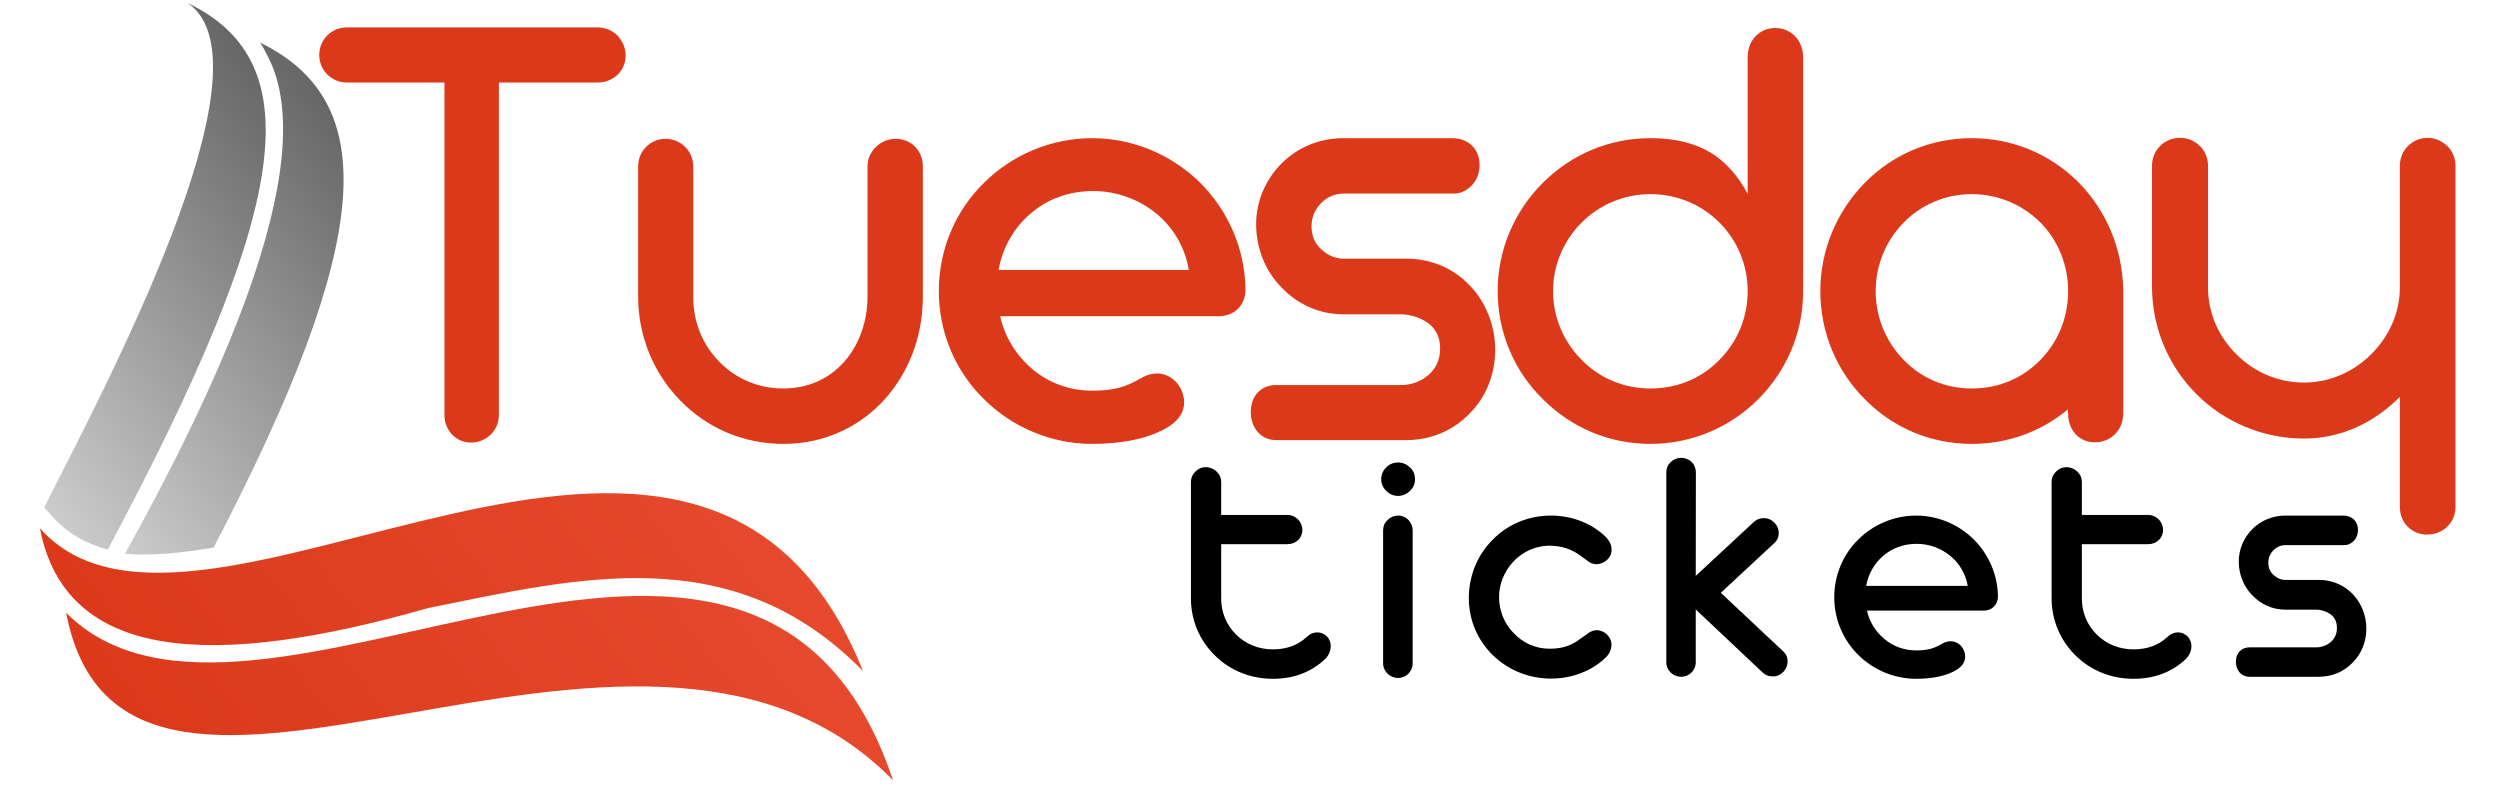 <svg xmlns="http://www.w3.org/2000/svg" xmlns:xlink="http://www.w3.org/1999/xlink" width="200" zoomAndPan="magnify" viewBox="0 0 150 48" height="64" preserveAspectRatio="xMidYMid meet" version="1.0"><defs><g/><clipPath id="5d57013b05"><path d="M 2 0 L 16 0 L 16 33 L 2 33 Z M 2 0 " clip-rule="nonzero"/></clipPath><clipPath id="472d2f8b8f"><path d="M -17.863 23.52 L 22.078 -8.484 L 61.465 40.676 L 21.523 72.68 Z M -17.863 23.52 " clip-rule="nonzero"/></clipPath><clipPath id="dc5995f441"><path d="M -17.863 23.52 L 22.078 -8.484 L 61.465 40.676 L 21.523 72.68 Z M -17.863 23.52 " clip-rule="nonzero"/></clipPath><clipPath id="ab60e08126"><path d="M 11.273 0.188 C 16.672 3.898 6.105 23.602 2.652 30.441 L 3.164 31.012 C 4.051 32.008 5.168 32.629 6.465 32.977 C 17.289 12.691 18.77 3.793 11.273 0.188 Z M 11.273 0.188 " clip-rule="nonzero"/></clipPath><linearGradient x1="44.949" gradientTransform="matrix(0.046, -0.036, 0.036, 0.046, -12.021, 18.855)" y1="193.59" x2="612.201" gradientUnits="userSpaceOnUse" y2="193.59" id="deb18c2d5b"><stop stop-opacity="1" stop-color="rgb(79.999%, 79.999%, 79.999%)" offset="0"/><stop stop-opacity="1" stop-color="rgb(79.999%, 79.999%, 79.999%)" offset="0.031"/><stop stop-opacity="1" stop-color="rgb(79.999%, 79.999%, 79.999%)" offset="0.047"/><stop stop-opacity="1" stop-color="rgb(79.831%, 79.831%, 79.831%)" offset="0.055"/><stop stop-opacity="1" stop-color="rgb(79.468%, 79.468%, 79.468%)" offset="0.062"/><stop stop-opacity="1" stop-color="rgb(79.079%, 79.079%, 79.079%)" offset="0.07"/><stop stop-opacity="1" stop-color="rgb(78.69%, 78.69%, 78.69%)" offset="0.078"/><stop stop-opacity="1" stop-color="rgb(78.3%, 78.3%, 78.3%)" offset="0.086"/><stop stop-opacity="1" stop-color="rgb(77.911%, 77.911%, 77.911%)" offset="0.094"/><stop stop-opacity="1" stop-color="rgb(77.522%, 77.522%, 77.522%)" offset="0.102"/><stop stop-opacity="1" stop-color="rgb(77.133%, 77.133%, 77.133%)" offset="0.109"/><stop stop-opacity="1" stop-color="rgb(76.743%, 76.743%, 76.743%)" offset="0.117"/><stop stop-opacity="1" stop-color="rgb(76.353%, 76.353%, 76.353%)" offset="0.125"/><stop stop-opacity="1" stop-color="rgb(75.964%, 75.964%, 75.964%)" offset="0.133"/><stop stop-opacity="1" stop-color="rgb(75.575%, 75.575%, 75.575%)" offset="0.141"/><stop stop-opacity="1" stop-color="rgb(75.186%, 75.186%, 75.186%)" offset="0.148"/><stop stop-opacity="1" stop-color="rgb(74.797%, 74.797%, 74.797%)" offset="0.156"/><stop stop-opacity="1" stop-color="rgb(74.408%, 74.408%, 74.408%)" offset="0.164"/><stop stop-opacity="1" stop-color="rgb(74.019%, 74.019%, 74.019%)" offset="0.172"/><stop stop-opacity="1" stop-color="rgb(73.63%, 73.63%, 73.63%)" offset="0.18"/><stop stop-opacity="1" stop-color="rgb(73.241%, 73.241%, 73.241%)" offset="0.188"/><stop stop-opacity="1" stop-color="rgb(72.852%, 72.852%, 72.852%)" offset="0.195"/><stop stop-opacity="1" stop-color="rgb(72.462%, 72.462%, 72.462%)" offset="0.203"/><stop stop-opacity="1" stop-color="rgb(72.073%, 72.073%, 72.073%)" offset="0.211"/><stop stop-opacity="1" stop-color="rgb(71.684%, 71.684%, 71.684%)" offset="0.219"/><stop stop-opacity="1" stop-color="rgb(71.295%, 71.295%, 71.295%)" offset="0.227"/><stop stop-opacity="1" stop-color="rgb(70.906%, 70.906%, 70.906%)" offset="0.234"/><stop stop-opacity="1" stop-color="rgb(70.517%, 70.517%, 70.517%)" offset="0.242"/><stop stop-opacity="1" stop-color="rgb(70.128%, 70.128%, 70.128%)" offset="0.25"/><stop stop-opacity="1" stop-color="rgb(69.739%, 69.739%, 69.739%)" offset="0.258"/><stop stop-opacity="1" stop-color="rgb(69.35%, 69.35%, 69.35%)" offset="0.266"/><stop stop-opacity="1" stop-color="rgb(68.961%, 68.961%, 68.961%)" offset="0.273"/><stop stop-opacity="1" stop-color="rgb(68.571%, 68.571%, 68.571%)" offset="0.281"/><stop stop-opacity="1" stop-color="rgb(68.182%, 68.182%, 68.182%)" offset="0.289"/><stop stop-opacity="1" stop-color="rgb(67.793%, 67.793%, 67.793%)" offset="0.297"/><stop stop-opacity="1" stop-color="rgb(67.404%, 67.404%, 67.404%)" offset="0.305"/><stop stop-opacity="1" stop-color="rgb(67.015%, 67.015%, 67.015%)" offset="0.312"/><stop stop-opacity="1" stop-color="rgb(66.626%, 66.626%, 66.626%)" offset="0.32"/><stop stop-opacity="1" stop-color="rgb(66.237%, 66.237%, 66.237%)" offset="0.328"/><stop stop-opacity="1" stop-color="rgb(65.848%, 65.848%, 65.848%)" offset="0.336"/><stop stop-opacity="1" stop-color="rgb(65.459%, 65.459%, 65.459%)" offset="0.344"/><stop stop-opacity="1" stop-color="rgb(65.07%, 65.07%, 65.07%)" offset="0.352"/><stop stop-opacity="1" stop-color="rgb(64.68%, 64.68%, 64.68%)" offset="0.359"/><stop stop-opacity="1" stop-color="rgb(64.291%, 64.291%, 64.291%)" offset="0.367"/><stop stop-opacity="1" stop-color="rgb(63.902%, 63.902%, 63.902%)" offset="0.375"/><stop stop-opacity="1" stop-color="rgb(63.513%, 63.513%, 63.513%)" offset="0.383"/><stop stop-opacity="1" stop-color="rgb(63.124%, 63.124%, 63.124%)" offset="0.391"/><stop stop-opacity="1" stop-color="rgb(62.735%, 62.735%, 62.735%)" offset="0.398"/><stop stop-opacity="1" stop-color="rgb(62.346%, 62.346%, 62.346%)" offset="0.406"/><stop stop-opacity="1" stop-color="rgb(61.957%, 61.957%, 61.957%)" offset="0.414"/><stop stop-opacity="1" stop-color="rgb(61.568%, 61.568%, 61.568%)" offset="0.422"/><stop stop-opacity="1" stop-color="rgb(61.179%, 61.179%, 61.179%)" offset="0.43"/><stop stop-opacity="1" stop-color="rgb(60.789%, 60.789%, 60.789%)" offset="0.438"/><stop stop-opacity="1" stop-color="rgb(60.4%, 60.4%, 60.4%)" offset="0.445"/><stop stop-opacity="1" stop-color="rgb(60.011%, 60.011%, 60.011%)" offset="0.453"/><stop stop-opacity="1" stop-color="rgb(59.622%, 59.622%, 59.622%)" offset="0.461"/><stop stop-opacity="1" stop-color="rgb(59.233%, 59.233%, 59.233%)" offset="0.469"/><stop stop-opacity="1" stop-color="rgb(58.844%, 58.844%, 58.844%)" offset="0.477"/><stop stop-opacity="1" stop-color="rgb(58.455%, 58.455%, 58.455%)" offset="0.484"/><stop stop-opacity="1" stop-color="rgb(58.066%, 58.066%, 58.066%)" offset="0.492"/><stop stop-opacity="1" stop-color="rgb(57.677%, 57.677%, 57.677%)" offset="0.5"/><stop stop-opacity="1" stop-color="rgb(57.286%, 57.286%, 57.286%)" offset="0.508"/><stop stop-opacity="1" stop-color="rgb(56.897%, 56.897%, 56.897%)" offset="0.516"/><stop stop-opacity="1" stop-color="rgb(56.508%, 56.508%, 56.508%)" offset="0.523"/><stop stop-opacity="1" stop-color="rgb(56.119%, 56.119%, 56.119%)" offset="0.531"/><stop stop-opacity="1" stop-color="rgb(55.73%, 55.73%, 55.73%)" offset="0.539"/><stop stop-opacity="1" stop-color="rgb(55.341%, 55.341%, 55.341%)" offset="0.547"/><stop stop-opacity="1" stop-color="rgb(54.951%, 54.951%, 54.951%)" offset="0.555"/><stop stop-opacity="1" stop-color="rgb(54.562%, 54.562%, 54.562%)" offset="0.562"/><stop stop-opacity="1" stop-color="rgb(54.173%, 54.173%, 54.173%)" offset="0.57"/><stop stop-opacity="1" stop-color="rgb(53.784%, 53.784%, 53.784%)" offset="0.578"/><stop stop-opacity="1" stop-color="rgb(53.395%, 53.395%, 53.395%)" offset="0.586"/><stop stop-opacity="1" stop-color="rgb(53.006%, 53.006%, 53.006%)" offset="0.594"/><stop stop-opacity="1" stop-color="rgb(52.617%, 52.617%, 52.617%)" offset="0.602"/><stop stop-opacity="1" stop-color="rgb(52.228%, 52.228%, 52.228%)" offset="0.609"/><stop stop-opacity="1" stop-color="rgb(51.839%, 51.839%, 51.839%)" offset="0.617"/><stop stop-opacity="1" stop-color="rgb(51.45%, 51.45%, 51.45%)" offset="0.625"/><stop stop-opacity="1" stop-color="rgb(51.06%, 51.06%, 51.06%)" offset="0.633"/><stop stop-opacity="1" stop-color="rgb(50.671%, 50.671%, 50.671%)" offset="0.641"/><stop stop-opacity="1" stop-color="rgb(50.282%, 50.282%, 50.282%)" offset="0.648"/><stop stop-opacity="1" stop-color="rgb(49.893%, 49.893%, 49.893%)" offset="0.656"/><stop stop-opacity="1" stop-color="rgb(49.504%, 49.504%, 49.504%)" offset="0.664"/><stop stop-opacity="1" stop-color="rgb(49.115%, 49.115%, 49.115%)" offset="0.672"/><stop stop-opacity="1" stop-color="rgb(48.726%, 48.726%, 48.726%)" offset="0.68"/><stop stop-opacity="1" stop-color="rgb(48.337%, 48.337%, 48.337%)" offset="0.688"/><stop stop-opacity="1" stop-color="rgb(47.948%, 47.948%, 47.948%)" offset="0.695"/><stop stop-opacity="1" stop-color="rgb(47.559%, 47.559%, 47.559%)" offset="0.703"/><stop stop-opacity="1" stop-color="rgb(47.169%, 47.169%, 47.169%)" offset="0.711"/><stop stop-opacity="1" stop-color="rgb(46.78%, 46.78%, 46.78%)" offset="0.719"/><stop stop-opacity="1" stop-color="rgb(46.391%, 46.391%, 46.391%)" offset="0.727"/><stop stop-opacity="1" stop-color="rgb(46.002%, 46.002%, 46.002%)" offset="0.734"/><stop stop-opacity="1" stop-color="rgb(45.613%, 45.613%, 45.613%)" offset="0.742"/><stop stop-opacity="1" stop-color="rgb(45.224%, 45.224%, 45.224%)" offset="0.75"/><stop stop-opacity="1" stop-color="rgb(44.835%, 44.835%, 44.835%)" offset="0.758"/><stop stop-opacity="1" stop-color="rgb(44.446%, 44.446%, 44.446%)" offset="0.766"/><stop stop-opacity="1" stop-color="rgb(44.057%, 44.057%, 44.057%)" offset="0.773"/><stop stop-opacity="1" stop-color="rgb(43.668%, 43.668%, 43.668%)" offset="0.781"/><stop stop-opacity="1" stop-color="rgb(43.279%, 43.279%, 43.279%)" offset="0.789"/><stop stop-opacity="1" stop-color="rgb(42.889%, 42.889%, 42.889%)" offset="0.797"/><stop stop-opacity="1" stop-color="rgb(42.5%, 42.5%, 42.5%)" offset="0.805"/><stop stop-opacity="1" stop-color="rgb(42.111%, 42.111%, 42.111%)" offset="0.812"/><stop stop-opacity="1" stop-color="rgb(41.722%, 41.722%, 41.722%)" offset="0.82"/><stop stop-opacity="1" stop-color="rgb(41.333%, 41.333%, 41.333%)" offset="0.828"/><stop stop-opacity="1" stop-color="rgb(40.944%, 40.944%, 40.944%)" offset="0.836"/><stop stop-opacity="1" stop-color="rgb(40.555%, 40.555%, 40.555%)" offset="0.844"/><stop stop-opacity="1" stop-color="rgb(40.179%, 40.179%, 40.179%)" offset="0.875"/><stop stop-opacity="1" stop-color="rgb(39.999%, 39.999%, 39.999%)" offset="1"/></linearGradient><clipPath id="f3d2c66ce5"><path d="M 7 2 L 21 2 L 21 34 L 7 34 Z M 7 2 " clip-rule="nonzero"/></clipPath><clipPath id="b275609430"><path d="M -17.863 23.52 L 22.078 -8.484 L 61.465 40.676 L 21.523 72.68 Z M -17.863 23.52 " clip-rule="nonzero"/></clipPath><clipPath id="efb6ed65da"><path d="M -17.863 23.52 L 22.078 -8.484 L 61.465 40.676 L 21.523 72.68 Z M -17.863 23.52 " clip-rule="nonzero"/></clipPath><clipPath id="28937ff849"><path d="M 16.059 3.367 C 19.523 9.926 12.508 24.203 7.496 33.23 L 7.492 33.234 C 9.094 33.352 10.891 33.184 12.816 32.852 C 22.613 14.098 22.754 6.066 15.609 2.555 C 15.777 2.82 15.926 3.09 16.059 3.367 Z M 16.059 3.367 " clip-rule="evenodd"/></clipPath><linearGradient x1="105.738" gradientTransform="matrix(0.046, -0.036, 0.036, 0.046, -12.021, 18.855)" y1="265.883" x2="640.178" gradientUnits="userSpaceOnUse" y2="265.883" id="4177f59ebc"><stop stop-opacity="1" stop-color="rgb(79.999%, 79.999%, 79.999%)" offset="0"/><stop stop-opacity="1" stop-color="rgb(79.869%, 79.869%, 79.869%)" offset="0.008"/><stop stop-opacity="1" stop-color="rgb(79.556%, 79.556%, 79.556%)" offset="0.016"/><stop stop-opacity="1" stop-color="rgb(79.189%, 79.189%, 79.189%)" offset="0.023"/><stop stop-opacity="1" stop-color="rgb(78.821%, 78.821%, 78.821%)" offset="0.031"/><stop stop-opacity="1" stop-color="rgb(78.453%, 78.453%, 78.453%)" offset="0.039"/><stop stop-opacity="1" stop-color="rgb(78.085%, 78.085%, 78.085%)" offset="0.047"/><stop stop-opacity="1" stop-color="rgb(77.718%, 77.718%, 77.718%)" offset="0.055"/><stop stop-opacity="1" stop-color="rgb(77.35%, 77.35%, 77.35%)" offset="0.062"/><stop stop-opacity="1" stop-color="rgb(76.982%, 76.982%, 76.982%)" offset="0.07"/><stop stop-opacity="1" stop-color="rgb(76.614%, 76.614%, 76.614%)" offset="0.078"/><stop stop-opacity="1" stop-color="rgb(76.247%, 76.247%, 76.247%)" offset="0.086"/><stop stop-opacity="1" stop-color="rgb(75.879%, 75.879%, 75.879%)" offset="0.094"/><stop stop-opacity="1" stop-color="rgb(75.511%, 75.511%, 75.511%)" offset="0.102"/><stop stop-opacity="1" stop-color="rgb(75.143%, 75.143%, 75.143%)" offset="0.109"/><stop stop-opacity="1" stop-color="rgb(74.776%, 74.776%, 74.776%)" offset="0.117"/><stop stop-opacity="1" stop-color="rgb(74.408%, 74.408%, 74.408%)" offset="0.125"/><stop stop-opacity="1" stop-color="rgb(74.04%, 74.04%, 74.04%)" offset="0.133"/><stop stop-opacity="1" stop-color="rgb(73.672%, 73.672%, 73.672%)" offset="0.141"/><stop stop-opacity="1" stop-color="rgb(73.305%, 73.305%, 73.305%)" offset="0.148"/><stop stop-opacity="1" stop-color="rgb(72.937%, 72.937%, 72.937%)" offset="0.156"/><stop stop-opacity="1" stop-color="rgb(72.569%, 72.569%, 72.569%)" offset="0.164"/><stop stop-opacity="1" stop-color="rgb(72.202%, 72.202%, 72.202%)" offset="0.172"/><stop stop-opacity="1" stop-color="rgb(71.834%, 71.834%, 71.834%)" offset="0.18"/><stop stop-opacity="1" stop-color="rgb(71.466%, 71.466%, 71.466%)" offset="0.188"/><stop stop-opacity="1" stop-color="rgb(71.098%, 71.098%, 71.098%)" offset="0.195"/><stop stop-opacity="1" stop-color="rgb(70.731%, 70.731%, 70.731%)" offset="0.203"/><stop stop-opacity="1" stop-color="rgb(70.363%, 70.363%, 70.363%)" offset="0.211"/><stop stop-opacity="1" stop-color="rgb(69.995%, 69.995%, 69.995%)" offset="0.219"/><stop stop-opacity="1" stop-color="rgb(69.627%, 69.627%, 69.627%)" offset="0.227"/><stop stop-opacity="1" stop-color="rgb(69.26%, 69.26%, 69.26%)" offset="0.234"/><stop stop-opacity="1" stop-color="rgb(68.892%, 68.892%, 68.892%)" offset="0.242"/><stop stop-opacity="1" stop-color="rgb(68.523%, 68.523%, 68.523%)" offset="0.25"/><stop stop-opacity="1" stop-color="rgb(68.155%, 68.155%, 68.155%)" offset="0.258"/><stop stop-opacity="1" stop-color="rgb(67.787%, 67.787%, 67.787%)" offset="0.266"/><stop stop-opacity="1" stop-color="rgb(67.419%, 67.419%, 67.419%)" offset="0.273"/><stop stop-opacity="1" stop-color="rgb(67.052%, 67.052%, 67.052%)" offset="0.281"/><stop stop-opacity="1" stop-color="rgb(66.684%, 66.684%, 66.684%)" offset="0.289"/><stop stop-opacity="1" stop-color="rgb(66.316%, 66.316%, 66.316%)" offset="0.297"/><stop stop-opacity="1" stop-color="rgb(65.948%, 65.948%, 65.948%)" offset="0.305"/><stop stop-opacity="1" stop-color="rgb(65.581%, 65.581%, 65.581%)" offset="0.312"/><stop stop-opacity="1" stop-color="rgb(65.213%, 65.213%, 65.213%)" offset="0.32"/><stop stop-opacity="1" stop-color="rgb(64.845%, 64.845%, 64.845%)" offset="0.328"/><stop stop-opacity="1" stop-color="rgb(64.478%, 64.478%, 64.478%)" offset="0.336"/><stop stop-opacity="1" stop-color="rgb(64.11%, 64.11%, 64.11%)" offset="0.344"/><stop stop-opacity="1" stop-color="rgb(63.742%, 63.742%, 63.742%)" offset="0.352"/><stop stop-opacity="1" stop-color="rgb(63.374%, 63.374%, 63.374%)" offset="0.359"/><stop stop-opacity="1" stop-color="rgb(63.007%, 63.007%, 63.007%)" offset="0.367"/><stop stop-opacity="1" stop-color="rgb(62.639%, 62.639%, 62.639%)" offset="0.375"/><stop stop-opacity="1" stop-color="rgb(62.271%, 62.271%, 62.271%)" offset="0.383"/><stop stop-opacity="1" stop-color="rgb(61.903%, 61.903%, 61.903%)" offset="0.391"/><stop stop-opacity="1" stop-color="rgb(61.536%, 61.536%, 61.536%)" offset="0.398"/><stop stop-opacity="1" stop-color="rgb(61.168%, 61.168%, 61.168%)" offset="0.406"/><stop stop-opacity="1" stop-color="rgb(60.8%, 60.8%, 60.8%)" offset="0.414"/><stop stop-opacity="1" stop-color="rgb(60.432%, 60.432%, 60.432%)" offset="0.422"/><stop stop-opacity="1" stop-color="rgb(60.065%, 60.065%, 60.065%)" offset="0.43"/><stop stop-opacity="1" stop-color="rgb(59.697%, 59.697%, 59.697%)" offset="0.438"/><stop stop-opacity="1" stop-color="rgb(59.329%, 59.329%, 59.329%)" offset="0.445"/><stop stop-opacity="1" stop-color="rgb(58.961%, 58.961%, 58.961%)" offset="0.453"/><stop stop-opacity="1" stop-color="rgb(58.594%, 58.594%, 58.594%)" offset="0.461"/><stop stop-opacity="1" stop-color="rgb(58.226%, 58.226%, 58.226%)" offset="0.469"/><stop stop-opacity="1" stop-color="rgb(57.858%, 57.858%, 57.858%)" offset="0.477"/><stop stop-opacity="1" stop-color="rgb(57.491%, 57.491%, 57.491%)" offset="0.484"/><stop stop-opacity="1" stop-color="rgb(57.123%, 57.123%, 57.123%)" offset="0.492"/><stop stop-opacity="1" stop-color="rgb(56.755%, 56.755%, 56.755%)" offset="0.5"/><stop stop-opacity="1" stop-color="rgb(56.387%, 56.387%, 56.387%)" offset="0.508"/><stop stop-opacity="1" stop-color="rgb(56.02%, 56.02%, 56.02%)" offset="0.516"/><stop stop-opacity="1" stop-color="rgb(55.652%, 55.652%, 55.652%)" offset="0.523"/><stop stop-opacity="1" stop-color="rgb(55.284%, 55.284%, 55.284%)" offset="0.531"/><stop stop-opacity="1" stop-color="rgb(54.916%, 54.916%, 54.916%)" offset="0.539"/><stop stop-opacity="1" stop-color="rgb(54.549%, 54.549%, 54.549%)" offset="0.547"/><stop stop-opacity="1" stop-color="rgb(54.181%, 54.181%, 54.181%)" offset="0.555"/><stop stop-opacity="1" stop-color="rgb(53.813%, 53.813%, 53.813%)" offset="0.562"/><stop stop-opacity="1" stop-color="rgb(53.445%, 53.445%, 53.445%)" offset="0.57"/><stop stop-opacity="1" stop-color="rgb(53.078%, 53.078%, 53.078%)" offset="0.578"/><stop stop-opacity="1" stop-color="rgb(52.71%, 52.71%, 52.71%)" offset="0.586"/><stop stop-opacity="1" stop-color="rgb(52.342%, 52.342%, 52.342%)" offset="0.594"/><stop stop-opacity="1" stop-color="rgb(51.974%, 51.974%, 51.974%)" offset="0.602"/><stop stop-opacity="1" stop-color="rgb(51.607%, 51.607%, 51.607%)" offset="0.609"/><stop stop-opacity="1" stop-color="rgb(51.239%, 51.239%, 51.239%)" offset="0.617"/><stop stop-opacity="1" stop-color="rgb(50.871%, 50.871%, 50.871%)" offset="0.625"/><stop stop-opacity="1" stop-color="rgb(50.504%, 50.504%, 50.504%)" offset="0.633"/><stop stop-opacity="1" stop-color="rgb(50.136%, 50.136%, 50.136%)" offset="0.641"/><stop stop-opacity="1" stop-color="rgb(49.768%, 49.768%, 49.768%)" offset="0.648"/><stop stop-opacity="1" stop-color="rgb(49.4%, 49.4%, 49.4%)" offset="0.656"/><stop stop-opacity="1" stop-color="rgb(49.033%, 49.033%, 49.033%)" offset="0.664"/><stop stop-opacity="1" stop-color="rgb(48.665%, 48.665%, 48.665%)" offset="0.672"/><stop stop-opacity="1" stop-color="rgb(48.297%, 48.297%, 48.297%)" offset="0.68"/><stop stop-opacity="1" stop-color="rgb(47.929%, 47.929%, 47.929%)" offset="0.688"/><stop stop-opacity="1" stop-color="rgb(47.562%, 47.562%, 47.562%)" offset="0.695"/><stop stop-opacity="1" stop-color="rgb(47.194%, 47.194%, 47.194%)" offset="0.703"/><stop stop-opacity="1" stop-color="rgb(46.826%, 46.826%, 46.826%)" offset="0.711"/><stop stop-opacity="1" stop-color="rgb(46.457%, 46.457%, 46.457%)" offset="0.719"/><stop stop-opacity="1" stop-color="rgb(46.089%, 46.089%, 46.089%)" offset="0.727"/><stop stop-opacity="1" stop-color="rgb(45.721%, 45.721%, 45.721%)" offset="0.734"/><stop stop-opacity="1" stop-color="rgb(45.354%, 45.354%, 45.354%)" offset="0.742"/><stop stop-opacity="1" stop-color="rgb(44.986%, 44.986%, 44.986%)" offset="0.75"/><stop stop-opacity="1" stop-color="rgb(44.618%, 44.618%, 44.618%)" offset="0.758"/><stop stop-opacity="1" stop-color="rgb(44.25%, 44.25%, 44.25%)" offset="0.766"/><stop stop-opacity="1" stop-color="rgb(43.883%, 43.883%, 43.883%)" offset="0.773"/><stop stop-opacity="1" stop-color="rgb(43.515%, 43.515%, 43.515%)" offset="0.781"/><stop stop-opacity="1" stop-color="rgb(43.147%, 43.147%, 43.147%)" offset="0.789"/><stop stop-opacity="1" stop-color="rgb(42.78%, 42.78%, 42.78%)" offset="0.797"/><stop stop-opacity="1" stop-color="rgb(42.412%, 42.412%, 42.412%)" offset="0.805"/><stop stop-opacity="1" stop-color="rgb(42.044%, 42.044%, 42.044%)" offset="0.812"/><stop stop-opacity="1" stop-color="rgb(41.676%, 41.676%, 41.676%)" offset="0.82"/><stop stop-opacity="1" stop-color="rgb(41.309%, 41.309%, 41.309%)" offset="0.828"/><stop stop-opacity="1" stop-color="rgb(40.941%, 40.941%, 40.941%)" offset="0.836"/><stop stop-opacity="1" stop-color="rgb(40.573%, 40.573%, 40.573%)" offset="0.844"/><stop stop-opacity="1" stop-color="rgb(40.195%, 40.195%, 40.195%)" offset="0.875"/><stop stop-opacity="1" stop-color="rgb(39.999%, 39.999%, 39.999%)" offset="1"/></linearGradient><clipPath id="3699e6dff7"><path d="M 2 29 L 52 29 L 52 41 L 2 41 Z M 2 29 " clip-rule="nonzero"/></clipPath><clipPath id="6e5dfc22ba"><path d="M -17.863 23.52 L 22.078 -8.484 L 61.465 40.676 L 21.523 72.68 Z M -17.863 23.52 " clip-rule="nonzero"/></clipPath><clipPath id="0a74272699"><path d="M -17.863 23.52 L 22.078 -8.484 L 61.465 40.676 L 21.523 72.68 Z M -17.863 23.52 " clip-rule="nonzero"/></clipPath><clipPath id="68d7017e5e"><path d="M 25.695 36.48 C 12.883 40.145 3.945 39.766 2.395 31.699 C 11.93 42.367 42.051 15.918 51.781 40.266 C 43.957 32.266 34.602 34.695 25.695 36.48 Z M 25.695 36.48 " clip-rule="evenodd"/></clipPath><linearGradient x1="-59.206" gradientTransform="matrix(0.046, -0.036, 0.036, 0.046, -12.021, 18.855)" y1="648.547" x2="885.327" gradientUnits="userSpaceOnUse" y2="648.547" id="fdc0c2f520"><stop stop-opacity="1" stop-color="rgb(86.299%, 22.4%, 10.599%)" offset="0"/><stop stop-opacity="1" stop-color="rgb(86.371%, 22.513%, 10.721%)" offset="0.125"/><stop stop-opacity="1" stop-color="rgb(86.537%, 22.777%, 11.008%)" offset="0.156"/><stop stop-opacity="1" stop-color="rgb(86.726%, 23.08%, 11.334%)" offset="0.188"/><stop stop-opacity="1" stop-color="rgb(86.917%, 23.383%, 11.662%)" offset="0.219"/><stop stop-opacity="1" stop-color="rgb(87.108%, 23.686%, 11.99%)" offset="0.25"/><stop stop-opacity="1" stop-color="rgb(87.299%, 23.988%, 12.317%)" offset="0.281"/><stop stop-opacity="1" stop-color="rgb(87.489%, 24.292%, 12.645%)" offset="0.312"/><stop stop-opacity="1" stop-color="rgb(87.68%, 24.594%, 12.971%)" offset="0.344"/><stop stop-opacity="1" stop-color="rgb(87.871%, 24.898%, 13.3%)" offset="0.375"/><stop stop-opacity="1" stop-color="rgb(88.062%, 25.2%, 13.626%)" offset="0.406"/><stop stop-opacity="1" stop-color="rgb(88.252%, 25.504%, 13.954%)" offset="0.438"/><stop stop-opacity="1" stop-color="rgb(88.441%, 25.807%, 14.281%)" offset="0.469"/><stop stop-opacity="1" stop-color="rgb(88.632%, 26.109%, 14.609%)" offset="0.5"/><stop stop-opacity="1" stop-color="rgb(88.823%, 26.413%, 14.937%)" offset="0.531"/><stop stop-opacity="1" stop-color="rgb(89.014%, 26.715%, 15.263%)" offset="0.562"/><stop stop-opacity="1" stop-color="rgb(89.204%, 27.019%, 15.591%)" offset="0.594"/><stop stop-opacity="1" stop-color="rgb(89.395%, 27.321%, 15.918%)" offset="0.625"/><stop stop-opacity="1" stop-color="rgb(89.586%, 27.625%, 16.246%)" offset="0.656"/><stop stop-opacity="1" stop-color="rgb(89.777%, 27.927%, 16.573%)" offset="0.688"/><stop stop-opacity="1" stop-color="rgb(89.967%, 28.23%, 16.901%)" offset="0.719"/><stop stop-opacity="1" stop-color="rgb(90.131%, 28.49%, 17.181%)" offset="0.75"/><stop stop-opacity="1" stop-color="rgb(90.199%, 28.6%, 17.299%)" offset="1"/></linearGradient><clipPath id="0335472246"><path d="M 3 35 L 54 35 L 54 47 L 3 47 Z M 3 35 " clip-rule="nonzero"/></clipPath><clipPath id="b28307352f"><path d="M -17.863 23.52 L 22.078 -8.484 L 61.465 40.676 L 21.523 72.68 Z M -17.863 23.52 " clip-rule="nonzero"/></clipPath><clipPath id="aebdcd2b3a"><path d="M -17.863 23.52 L 22.078 -8.484 L 61.465 40.676 L 21.523 72.68 Z M -17.863 23.52 " clip-rule="nonzero"/></clipPath><clipPath id="6a7cb720ae"><path d="M 3.969 36.77 C 15.195 47.945 45.367 22.25 53.582 46.816 C 38.246 31.133 7.516 55.195 3.969 36.77 Z M 3.969 36.77 " clip-rule="evenodd"/></clipPath><linearGradient x1="-88.027" gradientTransform="matrix(0.046, -0.036, 0.036, 0.046, -12.021, 18.855)" y1="744.402" x2="841.545" gradientUnits="userSpaceOnUse" y2="744.402" id="7d3edf755b"><stop stop-opacity="1" stop-color="rgb(86.299%, 22.4%, 10.599%)" offset="0"/><stop stop-opacity="1" stop-color="rgb(86.391%, 22.545%, 10.756%)" offset="0.125"/><stop stop-opacity="1" stop-color="rgb(86.577%, 22.839%, 11.075%)" offset="0.156"/><stop stop-opacity="1" stop-color="rgb(86.765%, 23.14%, 11.4%)" offset="0.188"/><stop stop-opacity="1" stop-color="rgb(86.954%, 23.439%, 11.723%)" offset="0.219"/><stop stop-opacity="1" stop-color="rgb(87.141%, 23.74%, 12.047%)" offset="0.25"/><stop stop-opacity="1" stop-color="rgb(87.331%, 24.039%, 12.372%)" offset="0.281"/><stop stop-opacity="1" stop-color="rgb(87.52%, 24.339%, 12.695%)" offset="0.312"/><stop stop-opacity="1" stop-color="rgb(87.708%, 24.638%, 13.019%)" offset="0.344"/><stop stop-opacity="1" stop-color="rgb(87.897%, 24.939%, 13.344%)" offset="0.375"/><stop stop-opacity="1" stop-color="rgb(88.084%, 25.238%, 13.667%)" offset="0.406"/><stop stop-opacity="1" stop-color="rgb(88.274%, 25.539%, 13.991%)" offset="0.438"/><stop stop-opacity="1" stop-color="rgb(88.463%, 25.838%, 14.316%)" offset="0.469"/><stop stop-opacity="1" stop-color="rgb(88.651%, 26.138%, 14.639%)" offset="0.5"/><stop stop-opacity="1" stop-color="rgb(88.84%, 26.437%, 14.963%)" offset="0.531"/><stop stop-opacity="1" stop-color="rgb(89.027%, 26.738%, 15.288%)" offset="0.562"/><stop stop-opacity="1" stop-color="rgb(89.217%, 27.037%, 15.611%)" offset="0.594"/><stop stop-opacity="1" stop-color="rgb(89.406%, 27.338%, 15.936%)" offset="0.625"/><stop stop-opacity="1" stop-color="rgb(89.594%, 27.637%, 16.26%)" offset="0.656"/><stop stop-opacity="1" stop-color="rgb(89.783%, 27.937%, 16.583%)" offset="0.688"/><stop stop-opacity="1" stop-color="rgb(89.97%, 28.236%, 16.908%)" offset="0.719"/><stop stop-opacity="1" stop-color="rgb(90.132%, 28.493%, 17.184%)" offset="0.75"/><stop stop-opacity="1" stop-color="rgb(90.199%, 28.6%, 17.299%)" offset="1"/></linearGradient></defs><g fill="#dc391b" fill-opacity="1"><g transform="translate(18.425, 26.407)"><g><path d="M 9.836 0.148 C 10.758 0.148 11.508 -0.582 11.508 -1.5 L 11.508 -21.457 L 17.441 -21.457 C 18.359 -21.457 19.113 -22.133 19.113 -23.09 C 19.113 -23.523 18.941 -23.918 18.625 -24.273 C 18.324 -24.574 17.891 -24.762 17.441 -24.762 L 2.383 -24.762 C 1.465 -24.762 0.73 -24.031 0.73 -23.109 C 0.73 -22.191 1.465 -21.457 2.383 -21.457 L 8.242 -21.457 L 8.242 -1.5 C 8.242 -0.582 8.938 0.148 9.836 0.148 Z M 9.836 0.148 "/></g></g></g><g fill="#dc391b" fill-opacity="1"><g transform="translate(36.617, 26.407)"><g><path d="M 10.383 0.227 C 12.766 0.227 14.867 -0.73 16.391 -2.367 C 17.891 -4 18.754 -6.195 18.754 -8.598 L 18.754 -16.426 C 18.754 -17.348 18.078 -18.078 17.121 -18.078 C 16.672 -18.078 16.238 -17.891 15.938 -17.59 C 15.602 -17.254 15.434 -16.859 15.434 -16.426 L 15.434 -8.617 C 15.434 -7.113 14.926 -5.707 14.043 -4.711 C 13.141 -3.68 11.863 -3.098 10.383 -3.098 C 8.879 -3.098 7.547 -3.68 6.57 -4.676 C 5.574 -5.668 4.992 -7.02 4.977 -8.504 L 4.977 -16.426 C 4.977 -17.348 4.223 -18.078 3.324 -18.078 C 2.402 -18.078 1.672 -17.348 1.672 -16.426 L 1.672 -8.598 C 1.672 -6.215 2.609 -4 4.207 -2.367 C 5.801 -0.73 7.98 0.227 10.383 0.227 Z M 10.383 0.227 "/></g></g></g><g fill="#dc391b" fill-opacity="1"><g transform="translate(55.505, 26.407)"><g><path d="M 10.023 0.227 C 11.508 0.227 12.898 0 13.891 -0.434 C 15 -0.902 15.543 -1.5 15.543 -2.273 C 15.543 -2.723 15.355 -3.172 15.055 -3.492 C 14.719 -3.828 14.344 -4 13.91 -4 C 13.594 -4 13.273 -3.906 12.918 -3.699 C 12.035 -3.172 11.281 -2.965 10.023 -2.965 C 8.691 -2.965 7.453 -3.418 6.457 -4.242 C 5.48 -5.07 4.789 -6.156 4.504 -7.434 L 17.609 -7.434 C 18.566 -7.434 19.223 -8.109 19.223 -9.012 C 19.207 -11.469 18.172 -13.781 16.5 -15.449 C 14.793 -17.121 12.484 -18.117 10.023 -18.117 C 7.547 -18.117 5.199 -17.102 3.531 -15.434 C 1.82 -13.762 0.824 -11.434 0.824 -8.938 C 0.824 -6.457 1.82 -4.129 3.531 -2.461 C 5.199 -0.789 7.547 0.227 10.023 0.227 Z M 4.41 -10.211 C 4.637 -11.508 5.312 -12.727 6.309 -13.574 C 7.305 -14.457 8.637 -14.945 10.082 -14.945 C 11.508 -14.945 12.84 -14.438 13.875 -13.594 C 14.906 -12.746 15.602 -11.547 15.824 -10.211 Z M 4.41 -10.211 "/></g></g></g><g fill="#dc391b" fill-opacity="1"><g transform="translate(74.016, 26.407)"><g><path d="M 10.344 0 C 11.848 0 13.199 -0.582 14.176 -1.613 C 15.148 -2.59 15.695 -3.941 15.695 -5.426 C 15.695 -6.852 15.148 -8.262 14.191 -9.254 C 13.234 -10.289 11.863 -10.887 10.383 -10.887 L 6.609 -10.887 C 6.102 -10.887 5.652 -11.078 5.258 -11.453 C 4.863 -11.809 4.676 -12.258 4.676 -12.84 C 4.676 -13.348 4.863 -13.816 5.238 -14.211 C 5.633 -14.605 6.082 -14.793 6.609 -14.793 L 13.199 -14.793 C 13.629 -14.793 13.984 -14.961 14.305 -15.301 C 14.605 -15.621 14.758 -16.031 14.758 -16.5 C 14.758 -17.496 14.062 -18.117 13.105 -18.117 L 6.59 -18.117 C 5.164 -18.117 3.848 -17.57 2.891 -16.613 C 1.934 -15.656 1.352 -14.363 1.352 -12.953 C 1.352 -11.527 1.895 -10.156 2.855 -9.18 C 3.828 -8.148 5.145 -7.547 6.59 -7.547 L 10.082 -7.547 C 10.684 -7.527 11.207 -7.34 11.676 -7.02 C 12.145 -6.664 12.391 -6.156 12.391 -5.5 C 12.391 -4.824 12.145 -4.281 11.641 -3.867 C 11.188 -3.492 10.605 -3.305 10.062 -3.305 L 2.555 -3.305 C 1.652 -3.305 1.031 -2.664 1.031 -1.691 C 1.031 -0.695 1.672 0 2.555 0 Z M 10.344 0 "/></g></g></g><g fill="#dc391b" fill-opacity="1"><g transform="translate(89.036, 26.407)"><g><path d="M 9.988 0.227 C 12.465 0.227 14.773 -0.77 16.445 -2.441 C 18.117 -4.113 19.129 -6.363 19.148 -8.824 L 19.148 -22.996 C 19.148 -23.973 18.438 -24.727 17.477 -24.727 C 16.52 -24.727 15.824 -23.973 15.824 -22.996 L 15.824 -14.773 C 15.262 -15.844 14.531 -16.672 13.629 -17.234 C 12.672 -17.816 11.469 -18.117 9.988 -18.117 C 7.508 -18.117 5.238 -17.141 3.531 -15.434 C 1.82 -13.723 0.824 -11.414 0.824 -8.938 C 0.824 -6.457 1.82 -4.129 3.531 -2.461 C 5.238 -0.75 7.508 0.227 9.988 0.227 Z M 9.988 -3.098 C 8.391 -3.098 6.926 -3.719 5.855 -4.824 C 4.789 -5.895 4.148 -7.359 4.148 -8.938 C 4.148 -10.512 4.789 -11.977 5.855 -13.047 C 6.926 -14.117 8.391 -14.758 9.988 -14.758 C 11.621 -14.758 13.066 -14.117 14.137 -13.047 C 15.207 -11.977 15.824 -10.512 15.824 -8.938 C 15.824 -7.359 15.207 -5.895 14.137 -4.824 C 13.066 -3.719 11.621 -3.098 9.988 -3.098 Z M 9.988 -3.098 "/></g></g></g><g fill="#dc391b" fill-opacity="1"><g transform="translate(108.318, 26.407)"><g><path d="M 9.988 0.227 C 12.145 0.227 14.156 -0.508 15.75 -1.84 L 15.77 -1.578 C 15.77 -0.602 16.426 0.133 17.383 0.133 C 18.34 0.133 19.074 -0.621 19.074 -1.578 L 19.074 -9.051 C 19.02 -11.527 18.043 -13.797 16.391 -15.469 C 14.719 -17.141 12.465 -18.117 9.988 -18.117 C 7.508 -18.117 5.238 -17.141 3.566 -15.434 C 1.895 -13.723 0.902 -11.434 0.902 -8.938 C 0.902 -6.438 1.895 -4.129 3.566 -2.461 C 5.238 -0.75 7.508 0.227 9.988 0.227 Z M 9.988 -3.098 C 8.391 -3.098 6.945 -3.719 5.895 -4.824 C 4.844 -5.895 4.223 -7.359 4.223 -8.938 C 4.223 -10.512 4.844 -11.977 5.895 -13.047 C 6.945 -14.117 8.391 -14.758 9.988 -14.758 C 11.582 -14.758 13.047 -14.117 14.117 -13.047 C 15.168 -11.977 15.77 -10.512 15.77 -8.938 C 15.77 -7.359 15.168 -5.895 14.117 -4.824 C 13.047 -3.719 11.621 -3.098 9.988 -3.098 Z M 9.988 -3.098 "/></g></g></g><g fill="#dc391b" fill-opacity="1"><g transform="translate(127.599, 26.407)"><g><path d="M 18.023 5.668 C 18.98 5.668 19.73 4.957 19.73 4 L 19.73 -16.445 C 19.73 -16.914 19.562 -17.328 19.242 -17.648 C 18.887 -17.965 18.492 -18.137 18.059 -18.137 C 17.609 -18.137 17.18 -17.949 16.879 -17.648 C 16.559 -17.328 16.391 -16.914 16.391 -16.445 L 16.391 -9.145 C 16.391 -7.621 15.73 -6.195 14.664 -5.145 C 13.594 -4.074 12.145 -3.453 10.645 -3.453 C 9.086 -3.453 7.66 -4.074 6.59 -5.145 C 5.52 -6.195 4.883 -7.621 4.883 -9.145 L 4.883 -16.445 C 4.883 -16.914 4.711 -17.328 4.395 -17.648 C 4.094 -17.949 3.66 -18.137 3.211 -18.137 C 2.254 -18.137 1.52 -17.402 1.52 -16.445 L 1.52 -9.219 C 1.52 -6.738 2.516 -4.43 4.188 -2.758 C 5.855 -1.09 8.168 -0.094 10.645 -0.094 C 12.84 -0.094 14.812 -1.016 16.391 -2.59 L 16.391 4 C 16.391 4.957 17.102 5.668 18.023 5.668 Z M 18.023 5.668 "/></g></g></g><g clip-path="url(#5d57013b05)"><g clip-path="url(#472d2f8b8f)"><g clip-path="url(#dc5995f441)"><g clip-path="url(#ab60e08126)"><path fill="url(#deb18c2d5b)" d="M -13.348 13.008 L 8.953 40.84 L 34.77 20.156 L 12.469 -7.676 Z M -13.348 13.008 " fill-rule="nonzero"/></g></g></g></g><g clip-path="url(#f3d2c66ce5)"><g clip-path="url(#b275609430)"><g clip-path="url(#efb6ed65da)"><g clip-path="url(#28937ff849)"><path fill="url(#4177f59ebc)" d="M -7.535 14.594 L 13.461 40.797 L 37.781 21.309 L 16.789 -4.895 Z M -7.535 14.594 " fill-rule="nonzero"/></g></g></g></g><g clip-path="url(#3699e6dff7)"><g clip-path="url(#6e5dfc22ba)"><g clip-path="url(#0a74272699)"><g clip-path="url(#68d7017e5e)"><path fill="url(#fdc0c2f520)" d="M -10.512 26.258 L 21.703 66.469 L 64.688 32.027 L 32.473 -8.18 Z M -10.512 26.258 " fill-rule="nonzero"/></g></g></g></g><g clip-path="url(#0335472246)"><g clip-path="url(#b28307352f)"><g clip-path="url(#aebdcd2b3a)"><g clip-path="url(#6a7cb720ae)"><path fill="url(#7d3edf755b)" d="M -8.121 31.934 L 23.367 71.23 L 65.672 37.336 L 34.184 -1.961 Z M -8.121 31.934 " fill-rule="nonzero"/></g></g></g></g><g fill="#000000" fill-opacity="1"><g transform="translate(70.564, 40.607)"><g><path d="M 5.801 0.121 C 7.066 0.121 8.117 -0.281 8.961 -1.082 C 9.16 -1.281 9.281 -1.574 9.281 -1.844 C 9.281 -2.074 9.199 -2.273 9.039 -2.434 C 8.867 -2.586 8.688 -2.664 8.477 -2.664 C 8.246 -2.664 8.016 -2.566 7.809 -2.363 C 7.285 -1.883 6.613 -1.645 5.801 -1.645 C 4.949 -1.645 4.168 -1.965 3.609 -2.527 C 3.035 -3.086 2.707 -3.848 2.707 -4.691 L 2.707 -7.957 L 6.684 -7.957 C 7.195 -7.957 7.578 -8.328 7.578 -8.809 C 7.578 -9.301 7.176 -9.711 6.684 -9.711 L 2.707 -9.711 L 2.707 -11.676 C 2.707 -11.926 2.617 -12.137 2.434 -12.316 C 2.266 -12.477 2.023 -12.578 1.785 -12.578 C 1.543 -12.578 1.332 -12.488 1.164 -12.316 C 0.98 -12.137 0.891 -11.926 0.891 -11.676 L 0.891 -4.711 C 0.891 -3.379 1.422 -2.164 2.336 -1.273 C 3.227 -0.391 4.449 0.121 5.801 0.121 Z M 5.801 0.121 "/></g></g></g><g fill="#000000" fill-opacity="1"><g transform="translate(81.963, 40.607)"><g><path d="M 1.926 -10.852 C 2.184 -10.852 2.426 -10.953 2.637 -11.152 C 2.836 -11.344 2.938 -11.574 2.938 -11.855 C 2.938 -12.145 2.836 -12.375 2.637 -12.566 C 2.426 -12.758 2.195 -12.859 1.926 -12.859 C 1.645 -12.859 1.402 -12.758 1.211 -12.566 C 1.012 -12.367 0.91 -12.125 0.91 -11.855 C 0.91 -11.586 1.012 -11.355 1.211 -11.152 C 1.414 -10.953 1.652 -10.852 1.926 -10.852 Z M 1.926 0.07 C 2.406 0.07 2.797 -0.32 2.797 -0.812 L 2.797 -8.777 C 2.797 -9.27 2.414 -9.672 1.934 -9.672 C 1.684 -9.672 1.465 -9.582 1.293 -9.41 C 1.113 -9.238 1.023 -9.031 1.023 -8.777 L 1.023 -0.812 C 1.023 -0.32 1.434 0.07 1.926 0.07 Z M 1.926 0.07 "/></g></g></g><g fill="#000000" fill-opacity="1"><g transform="translate(87.689, 40.607)"><g><path d="M 5.363 0.109 C 6.645 0.109 7.855 -0.359 8.688 -1.191 C 8.891 -1.395 9 -1.672 9 -1.926 C 9 -2.164 8.898 -2.375 8.699 -2.566 C 8.539 -2.715 8.297 -2.797 8.129 -2.797 C 7.988 -2.797 7.848 -2.758 7.695 -2.676 L 6.996 -2.184 C 6.465 -1.812 5.934 -1.684 5.281 -1.684 C 4.43 -1.684 3.68 -2.035 3.117 -2.637 C 2.566 -3.195 2.254 -3.98 2.254 -4.781 C 2.254 -5.57 2.574 -6.332 3.105 -6.906 C 3.637 -7.477 4.391 -7.836 5.199 -7.867 C 5.883 -7.867 6.422 -7.738 6.996 -7.367 L 7.695 -6.863 C 7.828 -6.793 7.969 -6.754 8.117 -6.754 C 8.289 -6.754 8.527 -6.836 8.699 -6.984 C 8.91 -7.156 9.008 -7.375 9.008 -7.625 C 9.008 -7.875 8.898 -8.129 8.688 -8.359 C 7.848 -9.199 6.645 -9.672 5.363 -9.672 C 4.008 -9.672 2.766 -9.141 1.875 -8.227 C 0.961 -7.316 0.441 -6.074 0.441 -4.719 C 0.441 -3.398 0.973 -2.184 1.883 -1.293 C 2.797 -0.41 4.027 0.109 5.363 0.109 Z M 5.363 0.109 "/></g></g></g><g fill="#000000" fill-opacity="1"><g transform="translate(99.038, 40.607)"><g><path d="M 1.832 0 C 2.316 0 2.707 -0.379 2.707 -0.871 L 2.707 -4.039 L 6.684 -0.289 C 6.863 -0.109 7.086 -0.02 7.348 -0.02 C 7.578 -0.02 7.777 -0.109 7.957 -0.289 C 8.117 -0.449 8.219 -0.68 8.219 -0.922 C 8.219 -1.164 8.137 -1.352 7.977 -1.504 L 4.211 -5.039 L 7.406 -8.008 C 7.598 -8.176 7.688 -8.387 7.688 -8.637 C 7.688 -8.867 7.598 -9.078 7.414 -9.262 C 7.246 -9.43 7.035 -9.52 6.793 -9.52 C 6.555 -9.52 6.355 -9.441 6.191 -9.289 L 2.707 -6.055 L 2.715 -12.266 C 2.715 -12.746 2.344 -13.137 1.832 -13.137 C 1.602 -13.137 1.395 -13.059 1.211 -12.887 C 1.031 -12.719 0.941 -12.516 0.941 -12.266 L 0.941 -0.871 C 0.941 -0.379 1.344 0 1.832 0 Z M 1.832 0 "/></g></g></g><g fill="#000000" fill-opacity="1"><g transform="translate(109.614, 40.607)"><g><path d="M 5.352 0.121 C 6.145 0.121 6.887 0 7.414 -0.23 C 8.008 -0.48 8.297 -0.801 8.297 -1.211 C 8.297 -1.453 8.199 -1.695 8.039 -1.863 C 7.855 -2.043 7.656 -2.133 7.426 -2.133 C 7.254 -2.133 7.086 -2.086 6.895 -1.973 C 6.422 -1.695 6.023 -1.582 5.352 -1.582 C 4.641 -1.582 3.98 -1.824 3.449 -2.266 C 2.926 -2.707 2.555 -3.285 2.406 -3.969 L 9.398 -3.969 C 9.91 -3.969 10.262 -4.328 10.262 -4.809 C 10.254 -6.125 9.699 -7.355 8.809 -8.246 C 7.898 -9.141 6.664 -9.672 5.352 -9.672 C 4.027 -9.672 2.777 -9.129 1.883 -8.238 C 0.973 -7.348 0.441 -6.102 0.441 -4.77 C 0.441 -3.449 0.973 -2.203 1.883 -1.312 C 2.777 -0.422 4.027 0.121 5.352 0.121 Z M 2.355 -5.453 C 2.477 -6.145 2.836 -6.793 3.367 -7.246 C 3.898 -7.715 4.609 -7.977 5.383 -7.977 C 6.145 -7.977 6.855 -7.707 7.406 -7.254 C 7.957 -6.805 8.328 -6.164 8.449 -5.453 Z M 2.355 -5.453 "/></g></g></g><g fill="#000000" fill-opacity="1"><g transform="translate(122.205, 40.607)"><g><path d="M 5.801 0.121 C 7.066 0.121 8.117 -0.281 8.961 -1.082 C 9.16 -1.281 9.281 -1.574 9.281 -1.844 C 9.281 -2.074 9.199 -2.273 9.039 -2.434 C 8.867 -2.586 8.688 -2.664 8.477 -2.664 C 8.246 -2.664 8.016 -2.566 7.809 -2.363 C 7.285 -1.883 6.613 -1.645 5.801 -1.645 C 4.949 -1.645 4.168 -1.965 3.609 -2.527 C 3.035 -3.086 2.707 -3.848 2.707 -4.691 L 2.707 -7.957 L 6.684 -7.957 C 7.195 -7.957 7.578 -8.328 7.578 -8.809 C 7.578 -9.301 7.176 -9.711 6.684 -9.711 L 2.707 -9.711 L 2.707 -11.676 C 2.707 -11.926 2.617 -12.137 2.434 -12.316 C 2.266 -12.477 2.023 -12.578 1.785 -12.578 C 1.543 -12.578 1.332 -12.488 1.164 -12.316 C 0.98 -12.137 0.891 -11.926 0.891 -11.676 L 0.891 -4.711 C 0.891 -3.379 1.422 -2.164 2.336 -1.273 C 3.227 -0.391 4.449 0.121 5.801 0.121 Z M 5.801 0.121 "/></g></g></g><g fill="#000000" fill-opacity="1"><g transform="translate(133.603, 40.607)"><g><path d="M 5.523 0 C 6.324 0 7.047 -0.312 7.566 -0.863 C 8.086 -1.383 8.379 -2.105 8.379 -2.895 C 8.379 -3.656 8.086 -4.41 7.578 -4.941 C 7.066 -5.492 6.332 -5.812 5.543 -5.812 L 3.527 -5.812 C 3.258 -5.812 3.016 -5.914 2.805 -6.113 C 2.594 -6.305 2.496 -6.543 2.496 -6.855 C 2.496 -7.125 2.594 -7.375 2.797 -7.586 C 3.008 -7.797 3.246 -7.898 3.527 -7.898 L 7.047 -7.898 C 7.277 -7.898 7.465 -7.988 7.637 -8.168 C 7.797 -8.336 7.875 -8.559 7.875 -8.809 C 7.875 -9.34 7.508 -9.672 6.996 -9.672 L 3.516 -9.672 C 2.758 -9.672 2.055 -9.379 1.543 -8.867 C 1.031 -8.359 0.723 -7.668 0.723 -6.914 C 0.723 -6.152 1.012 -5.422 1.523 -4.902 C 2.043 -4.348 2.746 -4.027 3.516 -4.027 L 5.383 -4.027 C 5.703 -4.02 5.984 -3.918 6.234 -3.746 C 6.484 -3.559 6.613 -3.285 6.613 -2.938 C 6.613 -2.574 6.484 -2.285 6.215 -2.062 C 5.973 -1.863 5.664 -1.766 5.371 -1.766 L 1.363 -1.766 C 0.883 -1.766 0.551 -1.422 0.551 -0.902 C 0.551 -0.371 0.891 0 1.363 0 Z M 5.523 0 "/></g></g></g></svg>